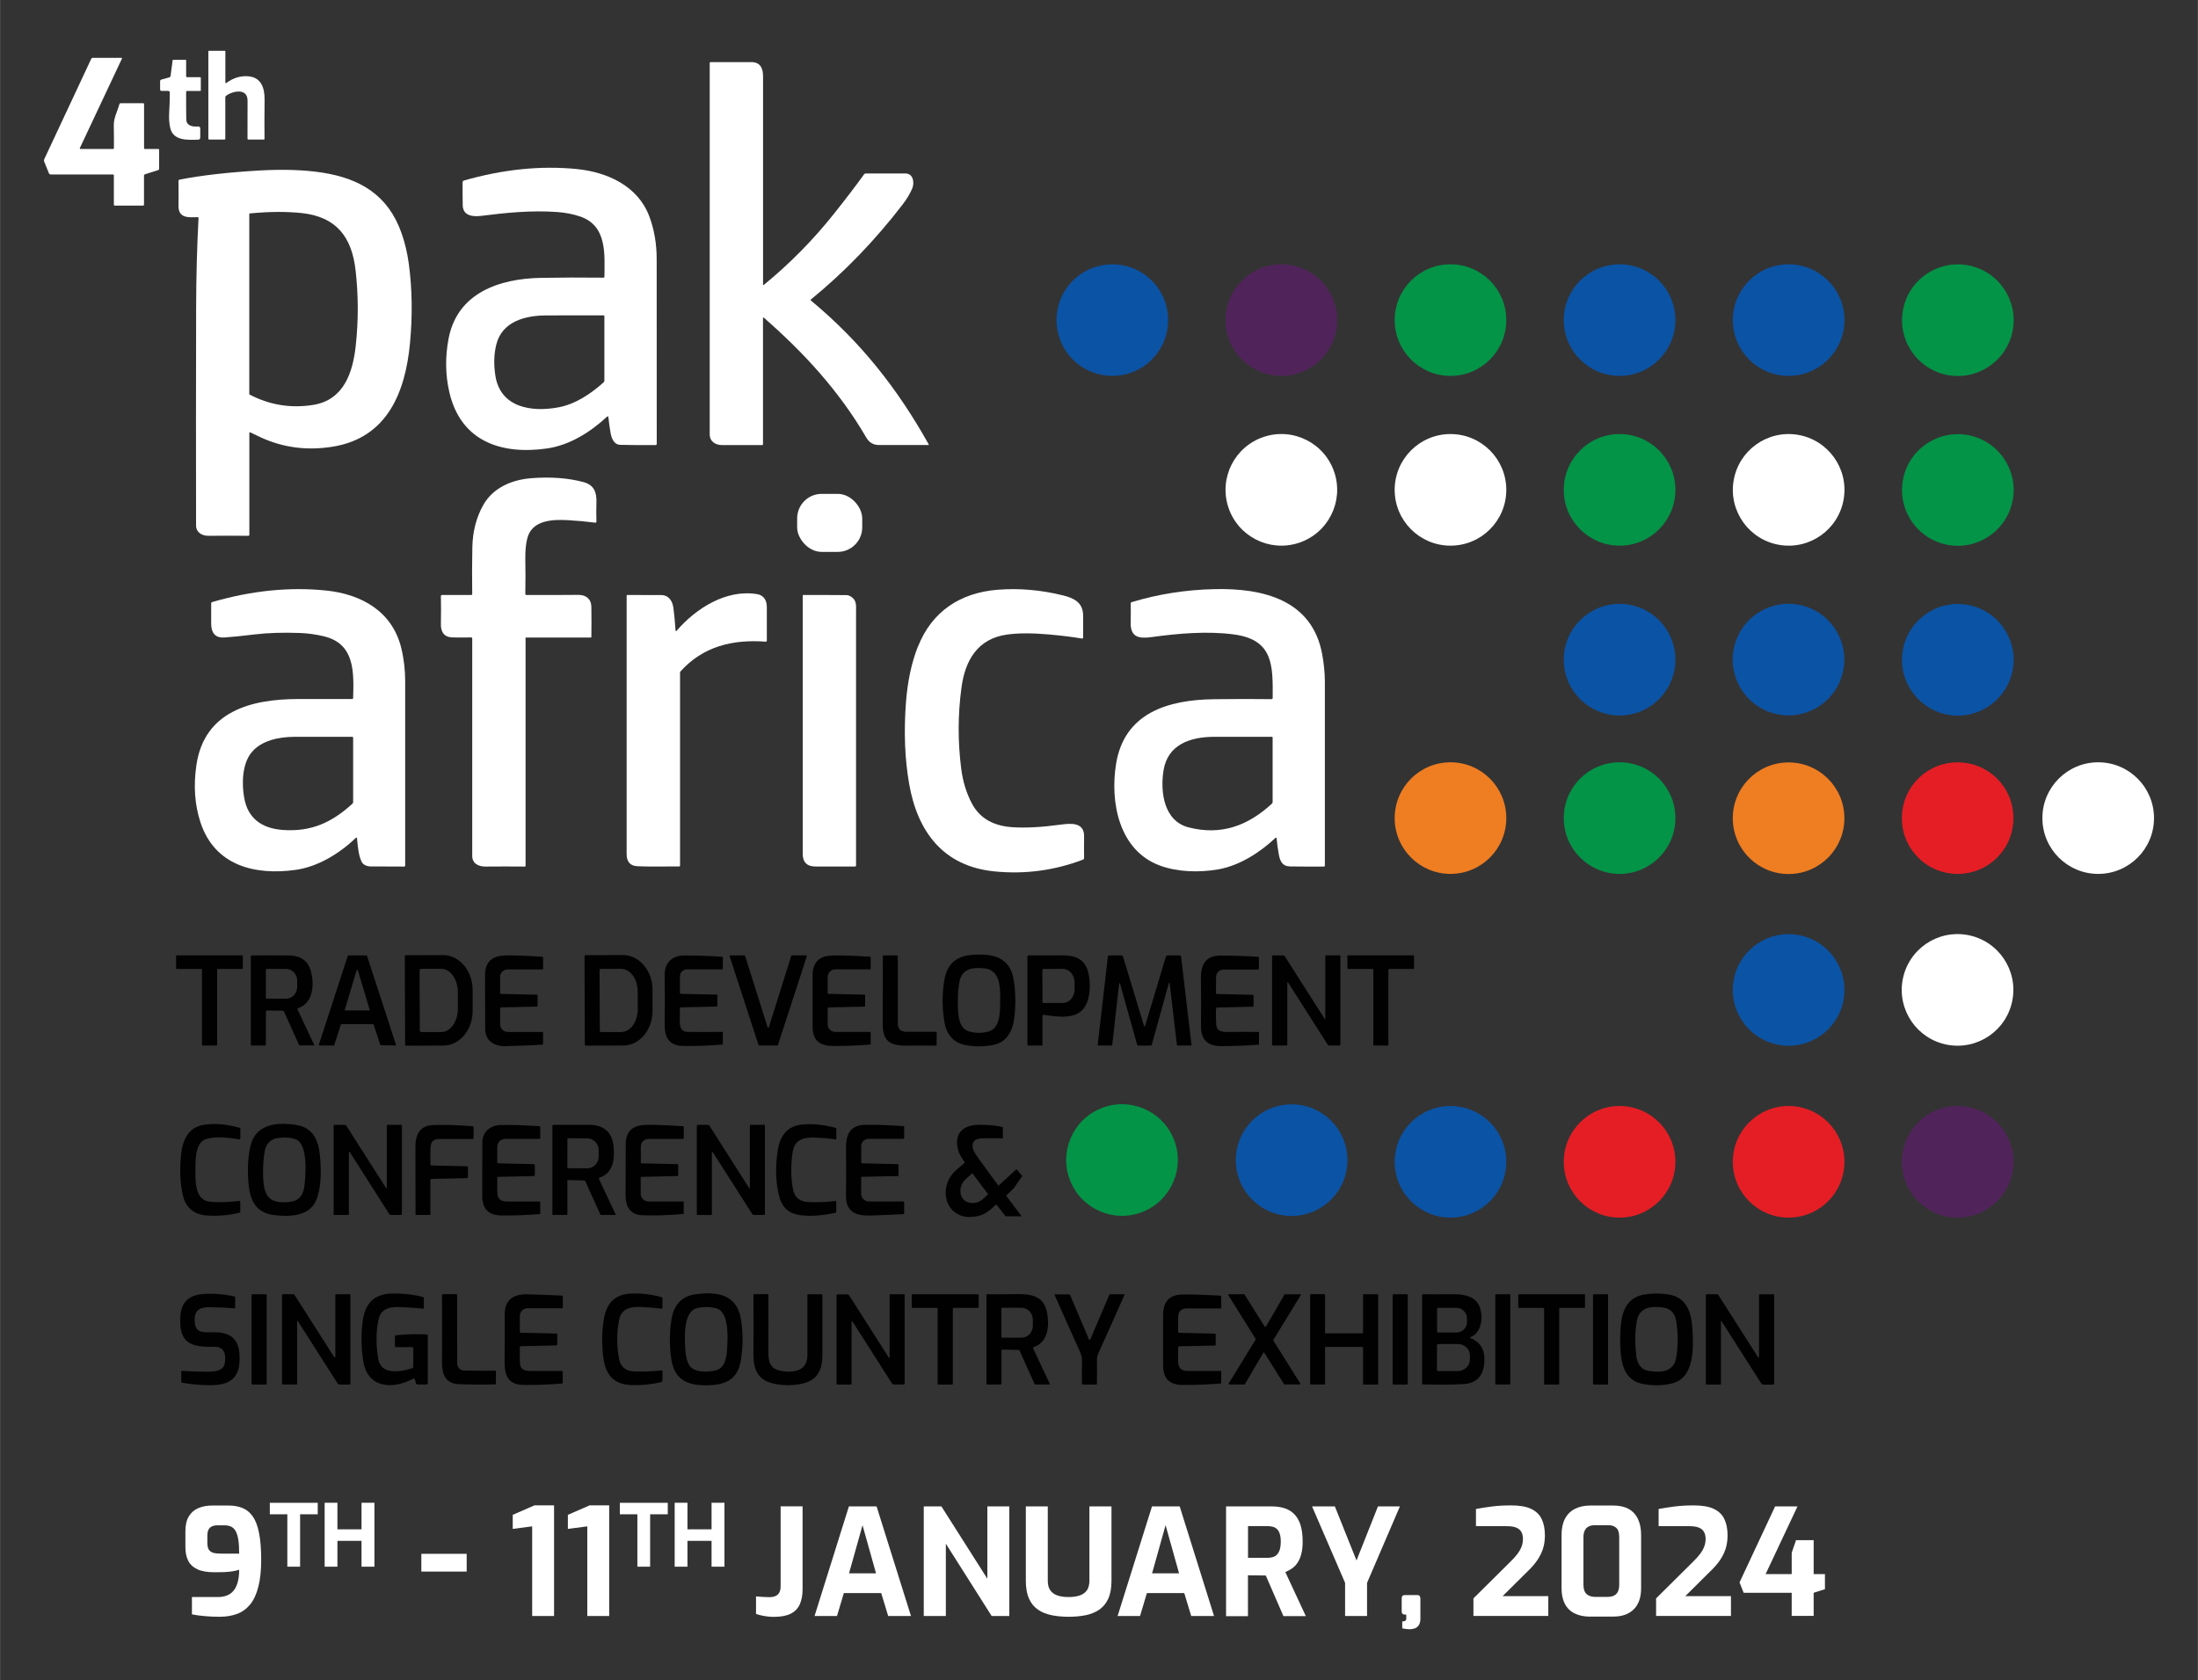 <svg xmlns="http://www.w3.org/2000/svg" id="Layer_1" width="125.73mm" height="96.11mm" viewBox="0 0 356.39 272.45"><rect x="0" y="0" width="356.39" height="272.45" fill="#333333" stroke="none"/><defs><style>.cls-1{fill:#ef7d22;}.cls-1,.cls-2,.cls-3,.cls-4,.cls-5,.cls-6,.cls-7{stroke-width:0px;}.cls-2{fill:#039447;}.cls-3{fill:#010101;}.cls-4{fill:#fff;}.cls-5{fill:#0b53a5;}.cls-6{fill:#e51e25;}.cls-7{fill:#50245a;}</style></defs><path class="cls-4" d="M36.74,13.42c1.1-.8,2.27-1.15,3.5-1.05,2.11.16,2.67,1.93,2.65,3.75-.03,2.43-.03,4.56-.01,6.37,0,.1-.05.14-.14.14h-2.47c-.1,0-.15-.05-.15-.15,0-2.09,0-4.14.01-6.15.01-2.12-2.43-1.58-3.48-.8-.09.07-.13.16-.13.27v6.68c0,.1-.05.15-.15.15h-2.45c-.1,0-.15-.05-.15-.15v-14.16c0-.05.03-.08.08-.08h2.6c.05,0,.08.03.08.08v4.99c0,.18.07.22.22.11Z"></path><path class="cls-4" d="M13.08,24.16h5.22c.11,0,.16-.05.16-.16.01-1.13,0-2.36-.02-3.69-.02-1.19.6-2.28.91-3.43.02-.09.1-.14.19-.14h3.66c.1,0,.15.05.15.15v7.12c0,.1.05.15.15.15h2.14c.1,0,.15.05.15.15v3.06c0,.11-.05.18-.15.21l-2.16.69c-.08.03-.14.1-.14.19v4.73c0,.08-.07.15-.15.15h-4.59c-.1,0-.15-.05-.15-.15v-4.75c0-.1-.05-.15-.15-.15h-10.08c-.14,0-.26-.08-.31-.21l-.75-1.86c-.06-.14-.05-.28.01-.42l7.62-16.28c.04-.09.13-.14.22-.14h4.65c.11,0,.14.05.09.15l-6.8,14.45c-.06.12-.02.17.11.17Z"></path><path class="cls-4" d="M27.26,14.74h-1.08c-.15,0-.23-.08-.23-.23v-1.35c0-.12.08-.22.2-.25l1.27-.36c.13-.04.21-.12.23-.26l.33-2.51c0-.06.04-.09.11-.09h2.01s.07.04.07.08v2.6c0,.08.07.15.16.15h2.14s.08.03.08.08v2.07c0,.05-.03.08-.08.08h-2.14c-.1,0-.16.05-.16.16-.01,1.65,0,3.13.02,4.43.02,1.07,1.02,1.24,1.88,1.17.26-.02.39.1.39.36v1.41c0,.24-.12.37-.36.37-1.68.05-4,.2-4.5-1.86-.18-.76-.24-1.61-.18-2.55.07-1.11.1-2.19.1-3.23,0-.17-.09-.26-.26-.26Z"></path><path class="cls-4" d="M123.71,51.58v20.43c0,.12-.06.17-.17.17-2.04-.01-4.18-.01-6.43,0-1.12,0-2.04-.58-2.04-1.76,0-19.9,0-39.96,0-60.18,0-.12.06-.17.18-.17,2.27,0,4.46,0,6.56,0,1.49,0,1.91,1.03,1.91,2.3,0,11.32,0,22.58,0,33.79,0,.04.03.07.07.07.02,0,.03,0,.04-.02,4.2-3.43,8.03-7.31,11.48-11.66,1.84-2.31,3.44-4.41,4.8-6.29.06-.08.15-.13.25-.13,2,0,4.15,0,6.44,0,1.33,0,1.49,1.56,1.1,2.46-.38.87-.9,1.73-1.56,2.59-4.46,5.8-9.4,10.92-14.83,15.36-.09.07-.09.14,0,.22,8.02,6.65,14.01,14.25,19.07,23.3.04.08.02.11-.06.11-2.55,0-5.21,0-7.98,0-.92,0-1.61-.4-2.07-1.19-4.38-7.54-10.13-13.79-16.62-19.46-.08-.07-.12-.05-.12.05Z"></path><path class="cls-4" d="M98.4,67.59c-2.69,2.5-6.07,4.62-9.73,5.14-7.4,1.05-13.99-1.14-15.83-9.17-.63-2.75-.68-5.6-.13-8.56,1.38-7.53,8.3-9.83,15.02-9.94,3.31-.06,6.67-.07,10.09-.03.12,0,.18-.06.18-.18.03-3.65.43-8.26-3.94-9.74-1.16-.39-2.42-.64-3.78-.73-4.1-.29-8.2.11-12.29.63-1.29.16-2.93.02-2.97-1.71-.02-1.15-.03-2.4-.02-3.75,0-.12.08-.23.2-.27,6.35-1.82,12.44-2.44,18.28-1.87,5.06.5,9.97,2.79,11.8,7.69.79,2.12,1.19,4.42,1.19,6.92,0,10,.01,19.99.01,29.96,0,.13-.07.2-.2.2-2.25.01-4.15,0-5.7-.04-1.05-.02-1.44-1.06-1.6-2.01-.14-.85-.26-1.67-.34-2.46-.02-.18-.1-.2-.23-.08ZM80.31,60.9c.81,5.25,5.93,5.96,10.22,5.16,2.76-.51,5.25-2.19,7.33-4.05.09-.07.13-.17.13-.28v-10.47c0-.08-.04-.12-.12-.12-3.1,0-6.17,0-9.21.01-3.49,0-7.27.96-8.2,4.74-.38,1.54-.43,3.21-.15,5Z"></path><path class="cls-4" d="M40.42,70.25v16.46c0,.12-.06.18-.18.18-2.1-.02-4.27-.02-6.48,0-1.04,0-1.97-.56-1.98-1.66-.02-11.33-.02-23.06.01-35.18.01-5.08.14-9.99.39-14.71,0-.07-.05-.12-.11-.13,0,0,0,0-.01,0-1.44.06-3.16.23-3.13-1.83.02-1.39.02-2.73,0-4.03,0-.12.06-.2.18-.22,3.5-.69,7.8-1.18,12.92-1.48,3.88-.22,7.28-.11,10.2.34,6.15.95,10.7,3.66,12.86,9.8.56,1.57.95,3.24,1.19,5.01.55,4.1.61,8.38.19,12.85-.75,7.95-3.67,15.33-12.48,16.78-4.16.68-8.08.18-11.76-1.52-.55-.25-1.09-.51-1.63-.78-.12-.06-.19-.02-.19.12ZM40.54,34.6c-.09,0-.13.05-.13.14v29.15s.02.08.06.1c3.27,1.71,6.73,2.26,10.37,1.66,4.88-.81,6.36-5.21,6.83-9.57.45-4.12.44-8.22-.03-12.29-.62-5.41-3.16-8.65-8.75-9.24-2.5-.26-5.29-.24-8.36.06Z"></path><circle class="cls-5" cx="180.36" cy="51.91" r="9.05" transform="translate(16.12 142.74) rotate(-45)"></circle><circle class="cls-7" cx="207.77" cy="51.91" r="9.05"></circle><circle class="cls-2" cx="235.19" cy="51.91" r="9.05"></circle><circle class="cls-5" cx="262.61" cy="51.91" r="9.05"></circle><circle class="cls-5" cx="290.02" cy="51.91" r="9.05"></circle><circle class="cls-2" cx="317.43" cy="51.91" r="9.05" transform="translate(193.66 348.79) rotate(-76.65)"></circle><circle class="cls-4" cx="207.77" cy="79.44" r="9.05" transform="translate(-14.4 68.4) rotate(-18.08)"></circle><circle class="cls-4" cx="235.19" cy="79.44" r="9.05"></circle><circle class="cls-2" cx="262.61" cy="79.44" r="9.05"></circle><circle class="cls-4" cx="290.02" cy="79.44" r="9.05" transform="translate(165 352.92) rotate(-80.75)"></circle><circle class="cls-2" cx="317.43" cy="79.44" r="9.05" transform="translate(166.87 369.97) rotate(-76.65)"></circle><path class="cls-4" d="M85.21,103.58v36.8c0,.1-.05.15-.15.15-2.01-.02-4.13-.02-6.36,0-1.13,0-2.14-.48-2.14-1.75,0-11.73,0-23.47,0-35.22,0-.13-.06-.19-.19-.19-.99.02-2,.02-3.04,0-1.33-.04-1.87-.9-1.85-2.13.03-1.59.03-3.11,0-4.56,0-.13.06-.19.19-.19h4.71c.12,0,.18-.06.18-.18-.04-2.52-.03-5.04.02-7.55.05-2.57.64-4.85,1.77-6.86,1.59-2.82,4.63-4.1,7.77-4.35,3.14-.25,5.96-.04,8.45.62,1.74.46,2.19,1.65,2.13,3.31-.03,1.09-.03,2.12,0,3.09,0,.14-.06.21-.21.19-1.46-.19-2.9-.32-4.32-.4-2.62-.16-5.93-.02-6.68,2.94-.23.92-.34,2-.32,3.26.03,1.9.04,3.81,0,5.73,0,.13.06.2.19.2,2.77.01,5.59,0,8.45-.02,1.17,0,2.05.65,2.07,1.93.02,1.65.03,3.29,0,4.91,0,.04-.04.08-.08.08h-10.44c-.13,0-.19.06-.19.19Z"></path><rect class="cls-4" x="129.25" y="80.09" width="10.55" height="9.41" rx="3.97" ry="3.97"></rect><path class="cls-4" d="M57.66,135.91c-2.62,2.49-6.09,4.65-9.75,5.16-6.63.92-13.1-.7-15.41-7.69-.94-2.85-1.16-5.97-.66-9.35,1.29-8.64,8.79-10.65,16.42-10.67,3.01-.01,5.95-.01,8.81,0,.12,0,.18-.06.18-.18.12-4.2.29-8.8-4.78-10-1.3-.31-2.58-.48-3.84-.53-2.74-.1-5.14-.02-7.2.22-2.16.26-3.84.43-5.02.51-1.47.1-2.19-.67-2.18-2.3.01-1.13.01-2.2,0-3.21,0-.13.06-.21.18-.24,6.38-1.85,12.51-2.47,18.4-1.87,5.89.59,10.83,3.47,12.25,9.36.43,1.76.63,3.59.63,5.4,0,9.94,0,19.88,0,29.83,0,.12-.06.18-.18.18-1.95,0-3.75,0-5.39-.02-.58,0-1.26-.22-1.52-.81-.51-1.12-.59-2.48-.72-3.71-.02-.18-.1-.21-.23-.08ZM45.81,134.59c4.66.35,8.02-1.24,11.31-4.24.09-.08.13-.18.13-.3v-10.47s-.04-.09-.09-.09c-3.24-.01-6.39-.01-9.47,0-2.5.02-5.32.58-6.92,2.54-1.51,1.85-1.6,4.99-1.19,7.32.58,3.37,2.86,4.99,6.23,5.24Z"></path><path class="cls-4" d="M148.84,104.86c2.27-5.76,6.93-8.74,12.89-9.22,3.52-.28,7.08.03,10.69.93,1.73.43,3.19,1.15,3.2,3.26,0,1.22,0,2.41,0,3.56,0,.09-.07.16-.17.16,0,0-.02,0-.03,0-1.46-.25-3.24-.47-5.33-.66-2.73-.24-5-.24-6.83.02-4.78.67-6.77,4.22-7.36,8.55-.6,4.42-.61,8.81-.05,13.19.27,2.12.86,4.01,1.75,5.68,1.39,2.6,3.79,3.64,6.6,3.82,2.1.14,4.7,0,7.78-.42,1.56-.21,3.83-.45,3.8,1.9-.02,1.18-.02,2.34,0,3.5,0,.14-.06.23-.19.28-4.66,1.77-9.46,2.4-14.39,1.9-8.26-.84-12.45-6.42-13.8-14.25-.69-3.96-.86-8.29-.52-12.99.25-3.48.9-6.55,1.94-9.2Z"></path><path class="cls-4" d="M206.82,135.87c-2.48,2.34-5.84,4.52-9.31,5.12-3.08.53-6.56.43-9.41-.61-6.72-2.46-8.14-10.38-7.13-16.54,1.35-8.24,8.42-10.36,15.87-10.45,3.36-.04,6.46-.05,9.31-.01.14,0,.21-.07.21-.2.03-5.27.12-9.42-6.26-10.29-4.28-.58-8.99-.18-13.41.43-2.02.28-3.42.02-3.36-2.39.03-1.05.03-2.06,0-3.03,0-.13.06-.22.19-.26,4.27-1.29,8.71-1.99,13.32-2.1,7.94-.2,15.95,1.73,17.55,10.59.27,1.47.43,2.96.43,4.46,0,9.83,0,19.75,0,29.77,0,.11-.06.17-.17.17-2.11.01-3.93,0-5.44-.02-1.3-.02-1.66-.86-1.86-1.97-.16-.86-.28-1.73-.36-2.61,0-.05-.05-.09-.1-.09-.02,0-.04.01-.06.03ZM188.66,124.94c-.55,3.42.01,8.2,4.08,9.24,5.31,1.36,9.66-.31,13.49-3.85.08-.08.12-.17.12-.28v-10.46c0-.06-.04-.1-.1-.1-3.18-.01-6.35-.01-9.5,0-3.75.03-7.41,1.24-8.09,5.44Z"></path><path class="cls-4" d="M109.53,102.27s.04.08.09.08c.02,0,.04-.01.06-.03,3.12-3.64,8.04-6.8,13.08-5.97,1.11.18,1.58,1.07,1.57,2.1-.01,1.79-.01,3.6,0,5.43,0,.13-.06.19-.19.18-5.32-.4-10.15.74-13.81,4.83-.05.05-.07.11-.07.18v31.28c0,.11-.05.16-.16.16-3.42.04-5.69.02-6.79-.04-1.14-.06-1.71-.72-1.71-1.98,0-13.99,0-27.96,0-41.91,0-.05.04-.09.1-.09h0c1.79,0,3.62,0,5.48.01,1.23,0,1.86.93,2.01,2.13.15,1.17.26,2.38.34,3.64Z"></path><path class="cls-4" d="M137.95,96.73c.98.62.85,1.43.85,2.48,0,13.22,0,26.94,0,41.14,0,.11-.06.17-.17.17-1.85,0-3.99,0-6.42,0-1.37,0-2.06-.7-2.06-2.07,0-10.94,0-24.9,0-41.87,0-.06.03-.09.09-.09,2.91,0,5.23,0,6.97.02.26,0,.5.08.73.22Z"></path><circle class="cls-5" cx="262.61" cy="106.98" r="9.05"></circle><circle class="cls-5" cx="290.02" cy="106.98" r="9.05" transform="translate(110.68 358.76) rotate(-74.79)"></circle><circle class="cls-5" cx="317.43" cy="106.98" r="9.05" transform="translate(140.07 391.15) rotate(-76.65)"></circle><circle class="cls-1" cx="235.19" cy="132.67" r="9.05"></circle><circle class="cls-2" cx="262.61" cy="132.67" r="9.05"></circle><circle class="cls-1" cx="290.02" cy="132.67" r="9.05" transform="translate(-2.21 4.95) rotate(-.97)"></circle><circle class="cls-6" cx="317.43" cy="132.67" r="9.05" transform="translate(-.84 263.32) rotate(-45)"></circle><circle class="cls-4" cx="340.22" cy="132.67" r="9.05"></circle><circle class="cls-5" cx="290.02" cy="160.54" r="9.05"></circle><circle class="cls-4" cx="317.43" cy="160.54" r="9.05" transform="translate(101.27 443.05) rotate(-79.41)"></circle><path class="cls-3" d="M164.48,164.86c-.23,2.2-1.11,4.16-3.5,4.61-1.47.27-2.91.28-4.34.03-2.26-.4-3.27-1.99-3.57-4.08-.33-2.29-.31-4.47.06-6.55.46-2.59,1.94-3.83,4.52-4.02,3.26-.24,6.07.3,6.7,3.99.32,1.86.36,3.87.14,6.03ZM160.24,167.29c2.01-.5,1.9-3.33,1.93-4.9.04-1.92.09-5.04-2.43-5.33-1.82-.21-3.74-.1-4.17,2.13-.28,1.45-.34,3.13-.2,5.03.09,1.15.39,2.58,1.6,2.99,1.02.35,2.11.37,3.27.08Z"></path><path class="cls-3" d="M35.2,157.25v12.19c0,.06-.05.11-.11.11h-2.24c-.06,0-.11-.05-.11-.11h0v-12.19c0-.06-.05-.11-.11-.11h-3.98c-.06,0-.11-.05-.11-.11h0s0-1.99,0-1.99c0-.06.05-.11.11-.11h10.6c.06,0,.11.04.11.1h0v2c0,.06-.04.11-.1.11h-3.95c-.06,0-.11.05-.11.11Z"></path><path class="cls-3" d="M43.1,164.11v5.36c0,.05-.03.08-.08.08h-2.28s-.08-.03-.08-.08v-14.33c0-.13.07-.2.2-.2,2.18-.02,4.18-.01,6,.01,1.98.03,3.18.95,3.6,2.76.49,2.09.29,4.97-2.13,5.78-.08.03-.13.12-.1.2,0,0,0,0,0,.01l2.71,5.75s0,.06-.03.08c0,0-.02,0-.02,0h-2.28c-.07,0-.11-.03-.14-.09l-2.4-5.33c-.06-.13-.16-.2-.3-.2l-2.44-.04c-.15,0-.22.07-.22.22ZM43.1,157.27v4.55c0,.08.06.14.14.14h3.12c1.01,0,1.82-.86,1.82-1.91v-1.01c0-1.06-.82-1.91-1.82-1.91h-3.12c-.08,0-.14.06-.14.14h0Z"></path><path class="cls-3" d="M60.48,166.09h-5.14s-.08.03-.09.07l-1.06,3.32s-.05.07-.09.07h-2.31c-.06,0-.1-.05-.1-.1,0,0,0-.02,0-.03l4.69-14.41s.05-.07.09-.07h2.94s.08.03.09.07l4.69,14.4c.02.05-.01.11-.07.13-.01,0-.02,0-.03,0l-2.35-.03s-.08-.03-.09-.07l-1.07-3.28s-.05-.07-.09-.07ZM55.88,163.75c-.02.05.01.11.07.12,0,0,.02,0,.03,0h3.85c.05,0,.1-.04.1-.1,0,0,0-.02,0-.03l-1.92-6.4c-.01-.05-.07-.08-.12-.07-.03,0-.06.04-.07.07l-1.92,6.4Z"></path><path class="cls-3" d="M65.63,155.09c0-.1.08-.18.18-.18l6.03-.02c2.63,0,4.78,2.52,4.79,5.65v3.34c.02,3.13-2.11,5.67-4.74,5.68h0l-6.03.02c-.1,0-.18-.08-.18-.18l-.05-14.31ZM68.02,157.38l.04,9.71c0,.15.12.27.27.27h3.26c1.47-.02,2.66-1.74,2.65-3.87v-2.55c-.01-2.12-1.22-3.84-2.69-3.83h-3.26c-.15,0-.27.13-.27.28h0Z"></path><path class="cls-3" d="M81.29,161.18l5.76.13c.07,0,.11.04.11.11v1.7c0,.08-.04.12-.12.12l-5.75.13c-.14,0-.21.08-.21.22v2.52c0,.68.56,1.24,1.24,1.24h5.59c.09,0,.14.05.14.14v1.76c0,.1-.05.15-.14.16-1.85.15-3.78.15-5.76.24-1.88.09-3.48-.73-3.49-2.82-.02-2.88-.02-5.78-.02-8.71,0-1.98,1-3.03,2.98-3.16,1.08-.07,3.18,0,6.29.19.1,0,.14.06.14.15v1.8c0,.08-.04.11-.12.11h-5.62c-.68,0-1.23.55-1.23,1.23h0v2.52c0,.15.07.22.22.23Z"></path><path class="cls-3" d="M94.77,155.08c0-.1.08-.18.18-.18h0l6.05-.02c2.64,0,4.79,2.52,4.8,5.64v3.36c.02,3.13-2.11,5.67-4.75,5.67h0l-6.05.02c-.1,0-.18-.08-.18-.18h0l-.05-14.32ZM97.21,157.33l.04,9.84c0,.11.09.19.2.19h3.29c1.48-.01,2.67-1.67,2.66-3.71h0s-.01-2.85-.01-2.85c0-2.04-1.21-3.69-2.69-3.68h-3.29c-.11,0-.2.1-.2.21h0Z"></path><path class="cls-3" d="M110.22,163.57c.03.5.03,1.04,0,1.61-.06,1,.02,2.14,1.3,2.16,1.85.02,3.7.02,5.55,0,.09,0,.13.04.13.13v1.82c0,.07-.04.1-.1.11-2.3.18-4.43.26-6.39.22-2.29-.04-2.97-1.49-2.94-3.53.04-2.64.04-5.29,0-7.95-.02-1.95,1.14-3.2,3.2-3.19,2.16,0,4.21.07,6.16.21.04,0,.07.04.07.07v1.9s-.03.07-.07.07h-5.74c-.64,0-1.15.52-1.15,1.15h0v2.63c0,.12.06.18.18.19l5.79.13c.07,0,.11.04.11.11v1.7c-.01.06-.06.11-.13.12l-5.79.13c-.13,0-.19.07-.18.2Z"></path><path class="cls-3" d="M128.39,154.93h2.32c.06,0,.11.04.11.1,0,.01,0,.02,0,.04l-4.69,14.4s-.06.07-.1.07h-2.94s-.09-.02-.1-.06l-4.69-14.41c-.02-.05.01-.11.07-.13.01,0,.02,0,.03,0h2.31s.08.03.1.07l3.65,11.6c.02.05.08.08.13.06.03-.01.05-.03.06-.06l3.64-11.6s.05-.07.1-.07Z"></path><path class="cls-3" d="M134.2,163.58v2.56c0,.66.54,1.2,1.2,1.2h5.66c.07,0,.11.04.11.11v1.84c0,.07-.03.1-.1.11-2.33.17-4.41.25-6.25.22-2.04-.03-3.06-1.07-3.07-3.12-.01-2.64-.01-5.41,0-8.3,0-1.98.92-3.05,2.75-3.22,1.07-.09,3.26-.04,6.59.17.05,0,.08.03.08.08v1.89c0,.05-.03.08-.08.08h-5.67c-.68,0-1.22.55-1.22,1.23v2.56c0,.12.06.18.18.18l5.78.13c.07,0,.11.04.11.11v1.71c0,.08-.04.11-.11.12l-5.74.13c-.14,0-.21.08-.21.22Z"></path><path class="cls-3" d="M146.28,167.2c.18.08.37.13.56.13h4.89c.08,0,.14.06.14.14v1.93c0,.09-.07.17-.17.17h0c-1.46-.02-3.03-.02-4.71,0-1.15.02-2.01-.13-2.59-.46-1.4-.79-1.27-2.5-1.27-3.92,0-3.46,0-6.84.01-10.15,0-.07.03-.1.1-.1h2.22c.06,0,.11.05.11.11h0c0,4.04,0,7.71,0,11.01,0,.55.23.93.7,1.15Z"></path><path class="cls-3" d="M169.03,164.78v4.69c0,.05-.03.08-.08.08h-2.28s-.08-.04-.08-.08v-14.33c0-.14.07-.21.21-.21,1.81.02,3.62.02,5.44,0,1.86-.02,3.49.46,4.12,2.44.54,1.72.51,4.45-.51,5.98-1.39,2.07-4.41,1.53-6.59,1.23-.15-.02-.22.04-.22.19ZM169.01,157.32l.02,5.16c0,.1.08.18.18.18h0l3.17-.02c1.03,0,1.87-1,1.86-2.23v-1.08c-.01-1.22-.86-2.21-1.89-2.21h0l-3.17.02c-.1,0-.17.08-.17.18Z"></path><path class="cls-3" d="M181.64,159.66c-.09-.34-.16-.33-.2.02l-1.1,9.77c0,.07-.05.1-.12.1h-2.16s-.08-.03-.08-.08c0,0,0,0,0-.01l1.65-14.29c.02-.15.1-.23.26-.23h1.94c.12,0,.23.07.26.19l3.38,11.16c.07.24.14.24.22,0l3.34-11.1c.05-.17.16-.25.34-.25h1.88c.16,0,.24.08.26.23l1.69,14.31s-.02.07-.06.07h-2.22c-.06,0-.09-.02-.09-.08l-1.17-9.95c-.03-.28-.09-.28-.16-.01l-2.74,9.89c-.03.1-.1.16-.21.16h-1.97c-.11,0-.18-.05-.21-.16l-2.72-9.72Z"></path><path class="cls-3" d="M197.16,163.56c-.02.87-.01,1.74.04,2.61.06.99.86,1.19,1.66,1.18,1.79-.02,3.5-.02,5.15,0,.07,0,.13.06.13.13v1.78c0,.1-.05.15-.15.16-1.96.15-3.97.22-6.04.23-2.16,0-3.25-1.1-3.22-3.22.03-2.4.02-4.97-.01-7.7-.03-2.18.68-3.75,3.11-3.76,1.84-.01,3.9.05,6.17.2.09,0,.13.05.13.14v1.78c0,.08-.06.14-.13.14h0c-1.85,0-3.69,0-5.52,0-.75,0-1.3.49-1.3,1.28-.01.83-.02,1.66-.02,2.49,0,.13.07.2.2.2l5.8.13c.06,0,.1.05.1.11v1.72c0,.07-.03.1-.1.1l-5.79.13c-.13,0-.19.07-.2.2Z"></path><path class="cls-3" d="M214.89,165.11v-10.03c0-.08.07-.15.15-.15h2.16c.1,0,.14.05.14.14v14.32c0,.09-.07.16-.16.16h-1.61c-.13,0-.24-.06-.31-.17l-6.37-10c-.11-.17-.16-.15-.16.05v10.02c0,.07-.04.1-.1.1h-2.26c-.06,0-.11-.05-.11-.11h0v-14.36c0-.08.06-.14.14-.14h1.65c.12,0,.21.05.28.15l6.42,10.08c.1.16.15.14.15-.05Z"></path><path class="cls-3" d="M225.12,157.38v12.06c0,.07-.03.11-.1.11h-2.25c-.06,0-.09-.03-.09-.09v-12.18c0-.08-.06-.14-.14-.14h-3.97s-.09-.04-.09-.09h0c0-1.34,0-2.02,0-2.06,0-.04.03-.06.07-.06,3.51,0,7.07,0,10.66,0,.05,0,.07.02.07.07v2.05c0,.06-.02.08-.08.08h-3.85c-.16,0-.24.08-.24.24Z"></path><circle class="cls-2" cx="181.92" cy="188.14" r="9.05" transform="translate(-57.87 83.29) rotate(-22.35)"></circle><circle class="cls-5" cx="209.43" cy="188.14" r="9.05"></circle><circle class="cls-5" cx="235.19" cy="188.41" r="9.05"></circle><circle class="cls-6" cx="262.61" cy="188.41" r="9.05"></circle><circle class="cls-6" cx="290.02" cy="188.41" r="9.05"></circle><circle class="cls-7" cx="317.43" cy="188.41" r="9.05"></circle><path class="cls-3" d="M33.24,184.78c-1.63.65-1.56,3.56-1.57,4.98-.02,1.77-.04,4.76,2.17,5.09,1.16.17,2.84.14,5.04-.1.05,0,.07.02.07.07v1.69c0,.07-.04.13-.11.15-1.75.43-3.53.58-5.33.45-2.03-.14-3.39-1.23-3.86-3.22-.44-1.84-.55-4-.32-6.48.21-2.34,1.1-4.6,3.69-5,1.77-.27,3.72-.11,5.86.49.06.01.08.05.08.11v1.68s-.03.08-.08.08c0,0,0,0-.01,0-1.55-.24-4.09-.6-5.63.01Z"></path><path class="cls-3" d="M51.25,194.66c-1.08,2.59-4.31,2.69-6.76,2.4-3.44-.4-4.12-2.97-4.27-5.98-.1-2.06.03-3.83.4-5.32.88-3.61,4.56-3.83,7.59-3.29,2.71.49,3.48,2.74,3.68,5.16.19,2.25.23,4.95-.64,7.03ZM45.05,184.55c-1.3.17-1.98,1.06-2.17,2.29-.19,1.2-.27,2.5-.23,3.9.09,3.14.89,4.57,4.33,4.17,1.56-.18,2.21-1.16,2.38-2.65.21-1.86.58-6.68-1.37-7.47-.79-.32-1.77-.4-2.94-.24Z"></path><path class="cls-3" d="M132.07,184.48c-1.92-.04-3.29.36-3.58,2.52-.29,2.1-.26,4.05.08,5.85.25,1.32,1.06,2.01,2.45,2.08,1.54.07,3.03.01,4.49-.18.05,0,.08.02.08.07v1.69c0,.09-.04.15-.13.17-2.34.49-4.31.61-5.92.35-1.69-.28-2.76-1.27-3.2-3-.58-2.25-.66-4.74-.24-7.47.39-2.54,1.68-3.94,3.87-4.18,1.67-.19,3.52-.01,5.54.53.06.01.09.05.09.12v1.68s-.03.08-.08.08c0,0,0,0-.01,0-1.09-.18-2.24-.28-3.43-.3Z"></path><path class="cls-3" d="M62.71,192.59v-10.07c0-.06.05-.11.11-.11h2.19c.1,0,.15.05.15.15v14.31c0,.11-.06.16-.16.16h-1.61c-.13,0-.22-.05-.29-.16l-6.36-9.98c-.12-.18-.18-.17-.18.05v10.02s-.02.07-.07.07h-2.29c-.08,0-.11-.03-.11-.11v-14.39c0-.06.05-.11.11-.11h1.69c.1,0,.19.05.25.13l6.43,10.09c.1.15.14.13.14-.04Z"></path><path class="cls-3" d="M69.98,189l5.74.13c.1,0,.15.05.15.16v1.61c0,.09-.07.16-.15.16l-5.76.13c-.12,0-.18.07-.18.19v5.56c0,.06-.03.09-.09.09h-2.23c-.06,0-.09-.03-.09-.09,0-3.95,0-7.62-.02-11.02,0-1.99.78-3.41,2.91-3.47,1.9-.06,4.04,0,6.39.19.07,0,.13.07.13.14v1.79c0,.08-.06.14-.14.14h0c-2.03,0-3.86,0-5.49,0-.88,0-1.33.48-1.35,1.42-.02.9-.03,1.79-.02,2.67,0,.14.07.21.21.21Z"></path><path class="cls-3" d="M80.83,188.66l5.71.13c.12,0,.17.06.17.18v1.58c0,.11-.05.17-.16.17l-5.78.13c-.1,0-.15.05-.15.15,0,.49,0,1,0,1.53,0,1.33-.09,2.32,1.67,2.32,1.67,0,3.4,0,5.19,0,.08,0,.11.04.11.11v1.82c0,.07-.03.1-.09.11-2.13.17-4.22.25-6.27.22-2.25-.03-3.06-1.3-3.05-3.29,0-2.76.01-5.61.02-8.56,0-1.64,1.25-2.77,2.9-2.81,1.84-.04,3.96.02,6.37.19.08,0,.12.05.12.13v1.85s-.02.07-.07.07c-1.79,0-3.61,0-5.45,0-.88,0-1.47.47-1.45,1.41.01.81.01,1.59,0,2.34,0,.15.07.23.22.23Z"></path><path class="cls-3" d="M91.99,191.57v5.39s-.02.07-.07.07h-2.27s-.09-.04-.09-.08h0v-14.37c0-.11.05-.16.16-.16,1.94,0,3.88,0,5.83,0,2.44.01,3.75,1.24,3.95,3.67.17,2-.15,4.18-2.27,4.88-.13.04-.17.13-.11.25l2.7,5.74s0,.06-.03.07c0,0-.01,0-.02,0h-2.33s-.08-.02-.1-.06l-2.42-5.37c-.05-.1-.13-.16-.24-.16l-2.51-.07c-.14,0-.21.07-.21.2ZM92,184.7l-.02,4.65c0,.06.05.1.1.1h0l3.11.02c1.03,0,1.88-.85,1.88-1.92v-1c.01-1.06-.82-1.93-1.86-1.94h0l-3.11-.02c-.06,0-.1.05-.1.1h0Z"></path><path class="cls-3" d="M104.07,188.66l5.77.13c.08,0,.12.04.12.12v1.67c0,.09-.04.14-.13.14l-5.77.13c-.12,0-.18.07-.18.18v2.56c0,.69.56,1.25,1.25,1.25h5.62c.07,0,.1.04.1.11v1.82c0,.07-.03.1-.1.11-2.61.21-4.81.27-6.59.2-2.03-.09-2.73-1.44-2.73-3.29,0-3.03.01-5.77.02-8.22,0-1.89.9-2.92,2.69-3.1,1.03-.11,3.22-.05,6.58.17.09,0,.14.06.14.15v1.76c0,.1-.05.15-.14.15h-5.59c-.68,0-1.23.55-1.23,1.23h0v2.55c0,.12.06.19.18.19Z"></path><path class="cls-3" d="M121.58,192.52v-10.04s.03-.07.07-.07h2.3s.07.02.07.07v14.39c0,.1-.05.16-.16.16h-1.61c-.13,0-.22-.05-.29-.16l-6.35-9.96c-.13-.2-.19-.18-.19.06v10s-.02.07-.06.07h-2.29c-.06,0-.09-.03-.09-.09v-14.29c0-.16.08-.24.24-.24h1.55c.11,0,.19.04.25.13l6.39,10.03c.12.19.18.17.18-.05Z"></path><path class="cls-3" d="M139.82,188.66l5.7.13c.12,0,.17.06.17.18v1.6c0,.08-.06.15-.14.15l-5.74.12c-.12,0-.18.06-.18.18v2.57c0,.69.56,1.25,1.25,1.25h5.63c.06,0,.09.04.09.09v1.84c0,.07-.04.11-.11.12-1.68.09-3.43.17-5.25.23-2.4.08-4.11-.49-4.07-3.26.03-2.3.03-4.87,0-7.69-.03-2.11.65-3.71,3.03-3.75,1.87-.03,3.98.04,6.33.21.05,0,.07.03.07.08v1.9s-.02.07-.07.07h-5.7c-.66,0-1.19.53-1.19,1.19h0s0,2.59,0,2.59c0,.12.06.19.19.19Z"></path><path class="cls-3" d="M31.56,213.87c-.05,1.18.21,2.08,1.58,2.17,1.04.07,2.16-.09,3.16.17,1.53.39,2.36,1.45,2.5,3.17.31,3.75-1.08,5.31-4.87,5.26-1.5-.02-2.97-.15-4.39-.4-.09-.01-.15-.09-.16-.18v-1.63c-.01-.1.04-.14.13-.13,1.33.1,2.73.15,4.18.15,1.04,0,2.55-.11,2.75-1.37.22-1.34.02-2.72-1.76-2.67-3.96.1-5.69-.73-5.45-4.94.13-2.21,1.32-3.41,3.57-3.61,1.61-.14,3.36-.01,5.25.39.05.01.07.04.07.09v1.76c0,.05-.03.07-.08.07-1.24-.1-2.56-.16-3.98-.18-1.32-.02-2.45.25-2.51,1.88Z"></path><path class="cls-3" d="M66.76,218.46h-2.62c-.08,0-.11-.04-.11-.11v-1.65c0-.1.05-.15.14-.16,1.59-.17,3.25-.22,4.98-.14.11,0,.21.1.21.21v7.64c0,.18-.09.27-.27.27h-1.35c-.17,0-.32-.13-.34-.3-.02-.22-.09-.41-.2-.58-.05-.08-.12-.1-.21-.06-3.28,1.77-7.38,1.6-8.1-2.84-.33-2.06-.37-4.2-.1-6.42.34-2.81,1.77-4.5,4.75-4.55,1.87-.03,3.56.16,5.08.58.06.01.09.07.09.13v1.69s-.04.07-.08.06c-1.14-.13-2.49-.22-4.07-.27-1.74-.06-2.78.54-3.12,1.78-.55,2.01-.47,4.8-.09,6.75.51,2.59,3.78,1.95,5.5,1.38.09-.03.16-.12.16-.21v-2.97c0-.15-.08-.22-.23-.22Z"></path><path class="cls-3" d="M104.09,211.96c-1.75-.08-3.36.14-3.73,2.17-.39,2.1-.38,4.18.01,6.22.25,1.31,1.06,1.99,2.44,2.05,1.5.06,2.98,0,4.44-.17.1-.01.15.03.15.13v1.54c0,.13-.06.21-.19.24-1.52.37-3.1.52-4.75.48-3.29-.09-4.4-1.98-4.7-4.98-.23-2.32-.15-4.38.24-6.2.5-2.34,1.94-3.56,4.31-3.66,1.67-.07,3.34.12,5,.59.05.01.09.06.09.11v1.69s-.03.07-.06.07c0,0,0,0,0,0-1.05-.14-2.12-.23-3.23-.29Z"></path><path class="cls-3" d="M112.72,209.9c3.56-.51,6.82,0,7.44,4.16.34,2.31.32,4.54-.07,6.7-.5,2.76-2.22,3.74-4.89,3.87-3.33.16-5.82-.57-6.36-4.23-.31-2.12-.31-4.23.01-6.34.34-2.22,1.45-3.81,3.87-4.16ZM116.13,212.17c-1.01-.27-2.05-.28-3.12-.03-2.32.55-1.99,4.96-1.9,6.72.06,1.03.26,1.86.61,2.48.73,1.3,3.02,1.2,4.3.9,1.47-.34,1.79-2.02,1.86-3.29.09-1.69.46-6.19-1.75-6.79Z"></path><path class="cls-3" d="M262.84,214.64c.26-2.31,1.19-4.26,3.74-4.7,1.29-.22,2.62-.23,3.99-.01,3.01.47,3.71,3.07,3.86,5.69.16,2.86.36,7.85-3.31,8.73-1.59.38-3.2.4-4.85.06-2.58-.54-3.31-2.79-3.49-5.12-.12-1.59-.1-3.14.06-4.65ZM265.32,219.9c.16,1.25.74,2.24,2.11,2.44,1.84.28,3.95.17,4.35-2.13.34-1.98.34-3.98,0-6.01-.22-1.29-.94-2.02-2.18-2.17-1.86-.23-3.77-.09-4.19,2.2-.31,1.71-.34,3.61-.08,5.68Z"></path><path class="cls-3" d="M40.9,209.89h2.21c.07,0,.12.05.12.12v14.4c0,.07-.05.12-.12.12h-2.21c-.07,0-.12-.05-.12-.12v-14.4c0-.07.05-.12.12-.12Z"></path><path class="cls-3" d="M48.31,214.3c-.09-.15-.14-.13-.14.04v10.09c0,.05-.04.09-.09.09h-2.28s-.08-.04-.08-.09v-14.4c0-.08.06-.15.15-.15h1.62c.13,0,.22.05.29.16l6.34,9.95c.16.25.24.22.24-.07v-9.95c0-.05.03-.08.08-.08h2.3s.07.03.07.07v14.37c0,.13-.07.2-.2.2h-1.56c-.14,0-.24-.06-.32-.18l-6.41-10.05Z"></path><path class="cls-3" d="M74.11,221.07c0,.65.47,1.18,1.15,1.19,1.68.04,3.37.04,5.05.02.06,0,.09.03.09.09v2.05s-.04.09-.08.09h0c-2.28.05-4.26.03-5.95-.04-2.15-.09-2.72-1.63-2.71-3.49.02-4.19.02-7.83,0-10.93,0-.11.06-.17.17-.17h2.12c.11,0,.16.05.16.16,0,3.75,0,7.42.01,11.03Z"></path><path class="cls-3" d="M84.28,218.55c-.01.87,0,1.72.02,2.53.05,1.31,1.25,1.26,2.18,1.25,1.54-.01,3.09-.01,4.65,0,.07,0,.11.04.11.11v1.78c0,.09-.05.14-.14.15-2.13.17-4.21.25-6.24.22-2.62-.03-3.09-1.7-3.05-3.98.04-2.43.04-4.91.02-7.43-.02-2.45,1.48-3.34,3.69-3.28,2.08.05,3.94.12,5.58.21.1,0,.15.06.15.16v1.75c0,.08-.06.14-.14.14h-5.59c-.68,0-1.24.55-1.24,1.23v2.59c0,.08.06.15.14.15l5.81.13c.08,0,.12.04.12.12v1.61c0,.13-.06.19-.19.2l-5.67.12c-.14,0-.22.08-.22.22Z"></path><path class="cls-3" d="M126.66,222.33c2,.33,4.26.02,4.25-2.55,0-3.2,0-6.45,0-9.75,0-.09.05-.14.14-.14h2.16c.07,0,.13.06.13.13,0,3.06,0,6.32,0,9.78,0,1.99-.61,3.76-2.67,4.42-1.72.55-4.19.56-5.9-.03-2.11-.72-2.62-2.51-2.61-4.54.02-3.17.02-6.37,0-9.6,0-.11.05-.17.16-.17h2.15c.07,0,.11.03.11.1.02,2.84.02,5.8,0,8.86-.02,1.65.02,3.13,2.09,3.47Z"></path><path class="cls-3" d="M144.24,220.07v-10.07c0-.07.03-.11.11-.11h2.22c.08,0,.11.03.11.11v14.35c0,.11-.05.16-.16.17h-1.6c-.12.01-.21-.03-.27-.13l-6.41-10.05c-.11-.17-.16-.15-.16.05v10.06c0,.05-.02.08-.07.08h-2.28c-.05,0-.1-.04-.1-.09h0v-14.3c0-.16.08-.24.24-.24h1.48c.15,0,.26.06.34.19l6.4,10.04c.09.14.14.13.14-.04Z"></path><path class="cls-3" d="M154.49,212.21v12.21c0,.06-.05.11-.11.11h-2.24c-.06,0-.11-.06-.11-.12h0v-12.2c0-.06-.05-.11-.11-.11h-3.98c-.06,0-.11-.05-.11-.11v-1.99c0-.06.05-.11.11-.11h10.63c.06,0,.11.05.11.11v1.99c0,.06-.05.11-.11.11h-3.96c-.06,0-.11.05-.11.11Z"></path><path class="cls-3" d="M162.38,219.07v5.36c0,.06-.03.09-.09.09h-2.27c-.05,0-.08-.03-.08-.08v-14.46c0-.06.05-.1.1-.1,0,0,0,0,0,0,1.37.02,2.7.02,3.98,0,2.78-.06,5.29-.07,5.8,3.23.32,2.05.08,4.54-2.16,5.33-.15.05-.19.15-.12.29l2.69,5.71c.02.05,0,.08-.05.08h-2.31c-.05,0-.09-.02-.11-.06l-2.43-5.4c-.04-.08-.12-.14-.21-.14l-2.51-.06c-.15,0-.23.07-.22.22ZM162.37,212.23v4.56c0,.08.06.14.13.14h3.14c1.01,0,1.83-.86,1.83-1.94v-.96c0-1.07-.82-1.95-1.83-1.95h-3.14c-.08,0-.14.06-.14.14Z"></path><path class="cls-3" d="M176.6,217.23c.02.05.08.07.13.05.02-.01.04-.03.05-.05l3.1-7.28s.05-.06.09-.06h2.35s.04.02.03.05c-1.4,3.16-2.81,6.32-4.24,9.47-.18.39-.26.81-.25,1.26.02,1.31.02,2.56,0,3.75,0,.08-.04.11-.11.11h-2.2c-.08,0-.12-.04-.12-.12-.02-1.19-.01-2.42.01-3.69.01-.5-.1-1-.33-1.51-1.35-2.98-2.73-6.07-4.14-9.27,0-.01,0-.03.01-.03,0,0,0,0,0,0h2.41s.08.01.1.06l3.1,7.28Z"></path><path class="cls-3" d="M191.02,216.01c0,.07.06.13.13.13l5.81.13c.11,0,.16.06.16.17v1.63c0,.09-.04.14-.13.14l-5.82.12c-.08,0-.14.07-.14.15,0,.75,0,1.52,0,2.31,0,1.02.49,1.53,1.47,1.54,1.84,0,3.63,0,5.38,0,.1,0,.14.05.14.14v1.74c0,.1-.05.15-.15.16-2.25.18-4.34.25-6.26.22-2-.04-3.01-1.07-3.02-3.1,0-2.48-.01-5.22,0-8.21,0-2.13.96-3.24,2.88-3.33,1.21-.06,3.35,0,6.4.17.1,0,.15.06.15.16v1.78c0,.07-.06.13-.13.13h0c-1.74,0-3.56,0-5.48,0-.8,0-1.37.47-1.38,1.32-.01.87-.01,1.72,0,2.53Z"></path><path class="cls-3" d="M208.34,209.9h2.48c.05,0,.09.05.09.1,0,.02,0,.03-.01.05l-4.44,7.24s-.02.07,0,.1l4.38,6.98s.01.1-.03.13c-.01,0-.03.01-.05.01h-2.48s-.06,0-.08-.04l-3.2-5.1s-.09-.06-.13-.03c-.01,0-.02.02-.03.03l-2.99,5.1s-.05.05-.08.05h-2.47c-.05,0-.09-.05-.09-.1,0-.02,0-.03.01-.05l4.38-7.14s.02-.07,0-.1l-4.44-7.1s-.01-.1.03-.13c.01,0,.03-.01.05-.01h2.47s.06.01.08.04l3.29,5.23s.09.06.13.03c.01,0,.02-.02.03-.03l3.03-5.22s.05-.05.08-.05Z"></path><path class="cls-3" d="M221.01,216.12v-6.12c0-.06.05-.11.11-.11h2.24c.06,0,.11.05.11.11h0v14.42c0,.06-.05.11-.11.11h-2.24c-.06,0-.11-.06-.11-.12v-5.87c0-.06-.05-.11-.11-.11h-5.94c-.06,0-.11.04-.11.1v5.88c0,.06-.05.11-.11.11h-2.2c-.06,0-.11-.06-.11-.12v-14.41c0-.06.05-.11.11-.11h2.2c.06,0,.11.05.11.11v6.12c0,.06.05.11.11.11h5.94c.06,0,.11-.05.11-.11Z"></path><rect class="cls-3" x="225.81" y="209.89" width="2.45" height="14.64" rx=".12" ry=".12"></rect><path class="cls-3" d="M238.47,217.01c1.67.68,2.4,2.05,2.19,4.11-.21,2.09-1.31,3.2-3.29,3.33-1.58.1-3.78.12-6.61.06-.11,0-.17-.06-.17-.17v-14.25c0-.15.07-.22.22-.21,1.4.02,2.92.02,4.54,0,2.77-.04,4.81.61,4.87,3.71.02,1.32-.52,2.79-1.74,3.22-.18.06-.18.13,0,.2ZM233.02,212.26v3.66c0,.09.07.17.17.17h2.98c.94,0,1.7-.77,1.7-1.73v-.53c0-.96-.76-1.74-1.69-1.74h-2.98c-.09,0-.17.07-.17.17ZM233,218.16v4c.01.1.1.19.2.19h3.19c1.08-.02,1.95-.85,1.95-1.88v-.66c0-1.03-.88-1.86-1.96-1.85h-3.19c-.1.01-.19.1-.19.2h0Z"></path><path class="cls-3" d="M244.89,209.99v14.43c0,.06-.05.1-.1.1h-2.23c-.06,0-.1-.05-.1-.11v-14.42c0-.06.05-.1.1-.1h2.23c.06,0,.1.05.1.1Z"></path><path class="cls-3" d="M250.26,212.1h-3.97c-.06,0-.11-.05-.11-.11v-1.99c0-.06.05-.11.11-.11h10.6c.06,0,.11.05.11.11v1.99c0,.06-.05.11-.11.11h-3.96c-.06,0-.11.05-.11.11v12.21c0,.06-.05.11-.11.11h-2.23c-.06,0-.11-.06-.11-.12v-12.2c0-.06-.05-.11-.11-.11Z"></path><rect class="cls-3" x="258.3" y="209.89" width="2.44" height="14.64" rx=".13" ry=".13"></rect><path class="cls-3" d="M279.05,214.35v10.09s-.04.09-.09.09h-2.28s-.08-.04-.08-.09v-14.36c0-.1.08-.19.19-.19h1.58c.12,0,.22.05.28.16l6.38,10c.12.19.19.18.19-.05v-9.99c0-.08.04-.11.11-.11h2.21c.1,0,.14.05.14.14v14.3c0,.13-.07.2-.2.2h-1.57c-.14,0-.24-.06-.32-.18l-6.41-10.04c-.1-.16-.15-.14-.15.04Z"></path><path class="cls-3" d="M157.26,197.37c-.74,0-1.41-.16-2.01-.5-.6-.33-1.07-.79-1.4-1.39-.34-.6-.51-1.29-.51-2.07,0-.73.15-1.41.46-2.05.31-.64.77-1.22,1.39-1.75l1.25-1.07-.3-.46c-.42-.62-.68-1.15-.8-1.6-.11-.44-.17-.85-.17-1.21,0-.7.17-1.26.51-1.68.34-.42.78-.72,1.33-.91.55-.19,1.16-.28,1.84-.28.53,0,1.02.02,1.49.05.46.03.89.08,1.27.14s.72.12,1,.19v1.82h-3.29c-.5,0-.9.1-1.19.29-.3.2-.44.5-.44.92,0,.28.08.58.23.89.16.31.4.7.74,1.17l3.23,4.42,2.93-2.69.93,1.11-1.39,2-1.23,1.19,2.53,3.35h-2.61l-1.52-1.94-.71.65c-.58.51-1.15.87-1.7,1.08-.55.21-1.17.31-1.86.31ZM157.68,195.09c.34,0,.66-.06.97-.18.31-.12.65-.36,1.01-.71l.55-.55-2.55-3.39-.87.77c-.4.35-.68.7-.84,1.04-.16.34-.23.7-.23,1.06,0,.58.17,1.05.52,1.41.35.36.83.55,1.43.55Z"></path><path class="cls-4" d="M35.63,262.19c-.79,0-1.57-.03-2.37-.1-.79-.06-1.51-.16-2.15-.29v-2.81h4.18c1.2,0,2.08-.37,2.64-1.12.56-.74.84-1.85.84-3.3-.35.11-.74.2-1.17.26-.42.06-.87.1-1.33.12-.46.02-.97.02-1.51.02-1.17,0-2.1-.16-2.79-.49-.69-.33-1.18-.8-1.48-1.41-.3-.61-.44-1.34-.44-2.19v-2.55c0-.99.18-1.8.55-2.41.37-.62.88-1.07,1.55-1.35.66-.28,1.43-.42,2.29-.42h2.57c.86,0,1.63.13,2.29.4.66.26,1.22.72,1.67,1.36.45.64.79,1.53,1.02,2.68.23,1.15.35,2.59.35,4.34s-.15,3.19-.46,4.39c-.3,1.19-.74,2.15-1.32,2.86-.58.71-1.28,1.23-2.11,1.54-.83.31-1.78.47-2.84.47ZM35.77,251.95h3c0-.91-.05-1.67-.14-2.26-.1-.59-.24-1.06-.44-1.41-.2-.34-.45-.58-.76-.72-.3-.14-.67-.2-1.11-.2h-1.08c-.34,0-.63.06-.88.17-.25.11-.44.29-.56.53-.13.24-.19.58-.19,1.01v1.15c0,.46.08.82.23,1.07.15.25.39.42.71.52.32.1.73.14,1.23.14Z"></path><path class="cls-4" d="M46.58,254.07v-8.5h-2.84v-1.86h7.77v1.86h-2.86v8.5h-2.07Z"></path><path class="cls-4" d="M52.63,254.07v-10.37h2.07v4.31h3.91v-4.31h2.09v10.37h-2.09v-4.19h-3.91v4.19h-2.07Z"></path><path class="cls-4" d="M68.31,254.86v-2.88h7.35v2.88h-7.35Z"></path><path class="cls-4" d="M86.28,262.07v-14.54l-3.15.41v-2.28l3.53-1.54h3.17v17.95h-3.56Z"></path><path class="cls-4" d="M95.22,262.07v-14.54l-3.15.41v-2.28l3.53-1.54h3.17v17.95h-3.56Z"></path><path class="cls-4" d="M103.34,254.07v-8.5h-2.84v-1.86h7.77v1.86h-2.86v8.5h-2.07Z"></path><path class="cls-4" d="M109.39,254.07v-10.37h2.07v4.31h3.91v-4.31h2.09v10.37h-2.09v-4.19h-3.91v4.19h-2.07Z"></path><path class="cls-4" d="M125.51,262.21c-.53,0-1.06-.05-1.6-.14-.54-.1-.98-.21-1.33-.34v-2.84c.34.03.69.06,1.06.08.37.02.72.04,1.06.04.42,0,.77-.06,1.05-.19.28-.13.49-.32.62-.59.14-.26.2-.62.2-1.07v-12.88h3.56v13.41c0,1.01-.16,1.85-.47,2.52-.31.67-.81,1.17-1.49,1.5-.68.33-1.57.49-2.66.49Z"></path><path class="cls-4" d="M132.07,262.07l5.57-17.78h4.49l5.58,17.78h-3.7l-1.13-3.72h-6.06l-1.11,3.72h-3.65ZM137.67,255.15h4.37l-2.19-7.81-2.19,7.81Z"></path><path class="cls-4" d="M149.78,262.07v-17.78h2.86l7.45,11.73v-11.73h3.56v17.78h-2.86l-7.43-11.73v11.73h-3.58Z"></path><path class="cls-4" d="M173.28,262.19c-.98,0-1.89-.08-2.74-.25-.85-.17-1.59-.46-2.22-.89-.63-.42-1.12-1.02-1.47-1.78-.34-.76-.52-1.73-.52-2.92v-12.06h3.56v12.04c0,.66.13,1.18.4,1.56.26.38.65.66,1.15.84.5.18,1.12.26,1.84.26s1.31-.09,1.81-.26c.5-.18.89-.46,1.15-.84.26-.38.4-.9.4-1.56v-12.04h3.58v12.06c0,1.19-.18,2.16-.53,2.92-.35.76-.84,1.35-1.47,1.78-.62.42-1.36.72-2.2.89-.84.17-1.76.25-2.75.25Z"></path><path class="cls-4" d="M181.21,262.07l5.58-17.78h4.49l5.57,17.78h-3.7l-1.13-3.72h-6.06l-1.11,3.72h-3.65ZM186.81,255.15h4.37l-2.19-7.81-2.19,7.81Z"></path><path class="cls-4" d="M198.8,262.07v-17.78h7.35c.7,0,1.36.08,1.97.25.61.17,1.15.46,1.61.88.46.42.83.99,1.09,1.73.26.74.4,1.68.4,2.84,0,.82-.08,1.51-.24,2.09-.16.58-.37,1.05-.64,1.42-.26.37-.56.66-.9.89-.34.22-.68.41-1.03.55l3.32,7.14h-3.63l-2.86-6.58c-.19,0-.41,0-.66-.01-.25,0-.5-.01-.76-.01h-.77c-.26,0-.49,0-.7-.02v6.63h-3.56ZM202.36,252.63h3.17c.32,0,.61-.04.87-.12.26-.08.48-.22.67-.42.19-.2.34-.47.44-.8.1-.34.16-.77.16-1.3,0-.5-.05-.91-.16-1.24-.1-.33-.25-.58-.44-.77-.19-.18-.42-.31-.67-.38-.26-.07-.55-.11-.87-.11h-3.17v5.14Z"></path><path class="cls-4" d="M218.1,262.07v-5.38l-5.36-12.4h3.7l3.51,8.77,3.48-8.77h3.56l-5.33,12.4v5.38h-3.56Z"></path><path class="cls-4" d="M228.5,264.21c-.3,0-.68-.05-1.13-.14v-1.13c.22,0,.39-.03.49-.1.1-.06.16-.19.16-.38v-.62h-.24c-.14,0-.26-.04-.36-.13-.1-.09-.14-.22-.14-.4v-2.09c0-.37.17-.55.5-.55h2.02c.19,0,.32.05.4.16.07.1.11.24.11.4v3.29c0,.46-.1.82-.29,1.08-.19.26-.42.42-.7.5-.27.08-.54.12-.82.12Z"></path><path class="cls-4" d="M238.91,262.07v-2.86l5.94-5.89c.48-.46.87-.9,1.18-1.3.3-.4.53-.8.68-1.19.15-.39.23-.81.23-1.26s-.08-.8-.25-1.12c-.17-.31-.44-.55-.82-.71-.38-.16-.89-.24-1.55-.24h-5v-2.79c.77-.14,1.62-.28,2.56-.4.94-.12,1.98-.18,3.14-.18,1.39,0,2.49.19,3.28.58.79.38,1.36.94,1.69,1.66.34.72.51,1.59.51,2.62,0,.8-.11,1.53-.32,2.19-.22.66-.53,1.29-.95,1.89-.42.6-.95,1.21-1.59,1.81l-3.99,3.96h7.4v3.22h-12.14Z"></path><path class="cls-4" d="M257.87,262.17c-.99,0-1.84-.17-2.54-.52-.7-.34-1.23-.86-1.59-1.55-.36-.69-.54-1.53-.54-2.52v-8.65c0-1.04.18-1.92.55-2.63.37-.71.91-1.25,1.62-1.61.71-.36,1.55-.54,2.51-.54h3.7c1.01,0,1.85.19,2.51.56.67.38,1.17.92,1.5,1.63.34.71.51,1.57.51,2.58v8.65c0,1.49-.4,2.63-1.19,3.41-.79.79-1.9,1.18-3.33,1.18h-3.72ZM258.71,258.97h1.92c.66,0,1.14-.16,1.45-.48.31-.32.47-.8.47-1.44v-7.79c0-.71-.16-1.2-.48-1.49-.32-.29-.75-.43-1.3-.43h-2.19c-.59,0-1.04.16-1.36.48-.31.32-.47.8-.47,1.44v7.76c0,.67.17,1.17.5,1.48.34.31.82.47,1.44.47Z"></path><path class="cls-4" d="M268.53,262.07v-2.86l5.94-5.89c.48-.46.87-.9,1.18-1.3.3-.4.53-.8.68-1.19.15-.39.23-.81.23-1.26s-.08-.8-.25-1.12c-.17-.31-.44-.55-.82-.71-.38-.16-.89-.24-1.55-.24h-5v-2.79c.77-.14,1.62-.28,2.56-.4.94-.12,1.98-.18,3.14-.18,1.39,0,2.49.19,3.28.58.79.38,1.36.94,1.69,1.66.34.72.51,1.59.51,2.62,0,.8-.11,1.53-.32,2.19-.22.66-.53,1.29-.95,1.89-.42.6-.95,1.21-1.59,1.81l-3.99,3.96h7.4v3.22h-12.13Z"></path><path class="cls-4" d="M290.52,262.05v-3.75h-7.79l-.67-1.68,5.77-12.33h3.63l-5.17,10.98h4.23v-3.46l.7-2.04h2.86v5.5h1.83v2.45l-1.83.58v3.75h-3.56Z"></path></svg>